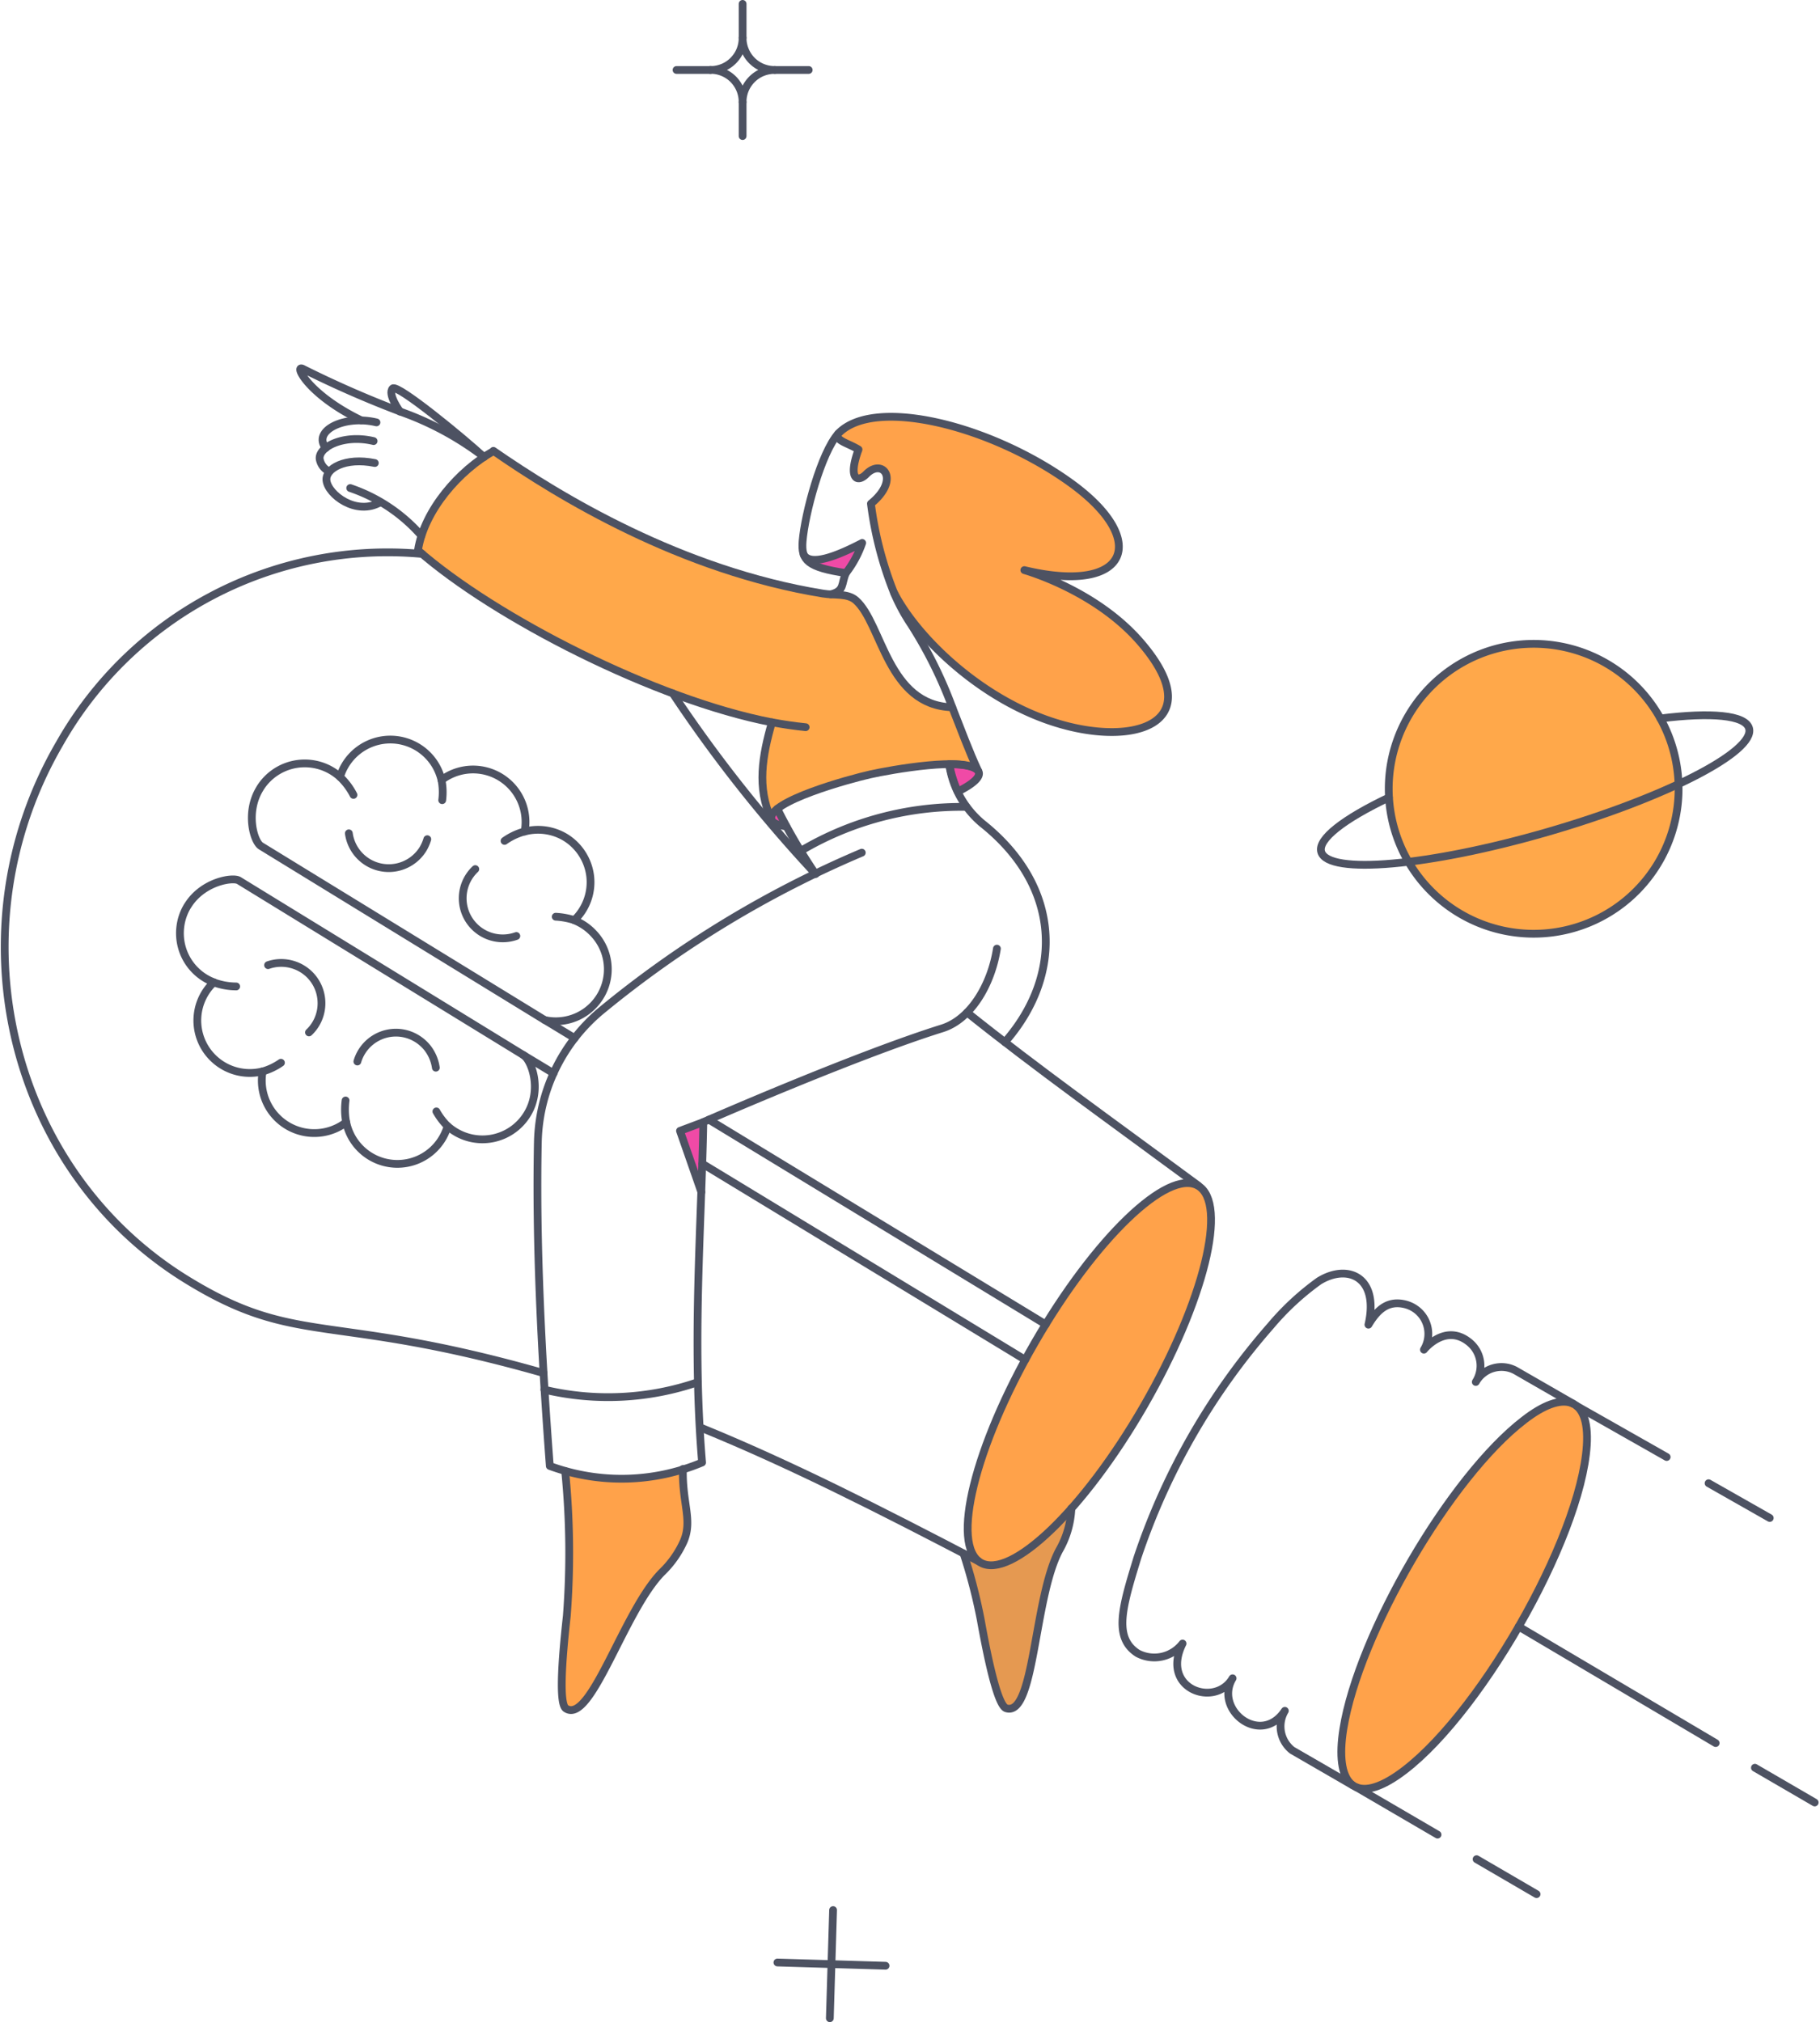 <svg xmlns="http://www.w3.org/2000/svg" width="351.536" height="390.531" viewBox="0 0 351.536 390.531">
  <g id="Layer_1" data-name="Layer 1" transform="translate(0.906 0.75)" opacity="0.71">
    <g id="Group_1" data-name="Group 1">
      <path id="Path_1" data-name="Path 1" d="M157.48,103.668c1.093-7.145,7.145-14.527,12.8-18.1.588-.392,1.175-.742,1.773-1.1,12.8,8.867,36.2,23.209,63.7,27.57,2.114.351,4.712-.155,6.32,1.3,5.062,4.516,6.083,20.3,18.61,20.652,1.732,4.4,3.3,8.64,4.99,12.249-2.052-2.866-17.012-.144-20.817.711-3.722.825-19.806,5.207-19.126,8.64-2.825-6.093-1.722-12.249.124-18.693-22.425-4.32-53.49-20.188-68.368-33.22Z" transform="translate(-77.656 1.848)" fill="#ff8500"/>
      <path id="Path_2" data-name="Path 2" d="M34.879,168.8a27.993,27.993,0,1,0-6.248-8.949,27.9,27.9,0,0,0,6.248,8.949Z" transform="translate(241.057 2.971)" fill="#ff8500"/>
      <path id="Path_3" data-name="Path 3" d="M143.268,293.046c3.567,2.083,10.248-2.237,17.548-10.486a17.906,17.906,0,0,1-2.351,8.094c-4.949,9.269-4.722,32.127-10.218,30.519-1.526-.474-3.341-8.248-4.949-17.156a105.722,105.722,0,0,0-3.3-12.723c.68.351,2.578,1.309,3.268,1.763Z" transform="translate(45.216 7.995)" fill="#da6f0a"/>
      <path id="Path_4" data-name="Path 4" d="M190.655,101.72a20.253,20.253,0,0,1-3.145,5.815c-3.454-.505-7.289-1.557-8.011-3.145a6.134,6.134,0,0,1-.309-.825c.9,2.866,6.124.938,11.465-1.846Z" transform="translate(-25.029 2.383)" fill="#ea0081"/>
      <path id="Path_5" data-name="Path 5" d="M122,81.368c6.959-7.3,29.611-1.567,44.963,9.547,15.435,11.156,11,21.6-8.991,16.806,1.175.351,13.981,4.2,22.342,13.816,12.3,14.135,1.619,19.559-12.166,16.734-16.445-3.382-30.591-16.888-35.375-26.229a69.942,69.942,0,0,1-4.444-17.156c5.733-4.671,2.237-8.918-.907-5.691-1.681,1.732-3.567.907-1.485-4.743-2.1-1.3-4.619-1.722-3.939-3.072Z" transform="translate(38.986 1.651)" fill="#ff7c00"/>
      <path id="Path_6" data-name="Path 6" d="M212.916,303.563a157.8,157.8,0,0,0-.32-28,39.7,39.7,0,0,0,22.734-.351c-.155,6.516,1.887,9.815.2,13.867a19.349,19.349,0,0,1-4.238,6.042c-7.382,7.465-13.7,29.457-18.538,26.312-1.33-.866-.825-8.836.165-17.868Z" transform="translate(-104.347 7.767)" fill="#ff7c00"/>
      <path id="Path_7" data-name="Path 7" d="M157.307,143.16a25.069,25.069,0,0,0,1.65,5.3C165.36,145.274,163.865,143.2,157.307,143.16Z" transform="translate(25.125 3.669)" fill="#ea0081"/>
      <path id="Path_8" data-name="Path 8" d="M193.378,153.459c.165.742,1.227,1.217,2.99,1.443-.67-1.217-1.258-2.32-1.763-3.413-.907.763-1.34,1.433-1.227,1.969Z" transform="translate(-45.351 3.928)" fill="#ea0081"/>
      <path id="Path_9" data-name="Path 9" d="M208.94,211.882l4.124,11.816c.155-4.6.32-9.114.392-13.548Z" transform="translate(-78.503 5.748)" fill="#ea0081"/>
      <path id="Path_10" data-name="Path 10" d="M56.7,293.708c10.547-18.053,24.539-33.426,31.148-30.879,8.949,3.444-3.2,31.1-10.156,43.169-11.7,20.26-25.838,34-31.735,30.838-8.568-4.774,5.434-34.045,10.743-43.128Z" transform="translate(214.769 7.374)" fill="#ff7c00"/>
      <path id="Path_11" data-name="Path 11" d="M126.79,252.448c11.63-20.105,25.724-33.694,31.539-30.312,5.846,3.371,1.134,22.384-10.444,42.489s-25.724,33.653-31.539,30.312C110.5,291.565,115.211,272.553,126.79,252.448Z" transform="translate(72.17 6.104)" fill="#ff7c00"/>
      <path id="Path_12" data-name="Path 12" d="M140,291.283a106.229,106.229,0,0,1,3.3,12.723c1.6,8.918,3.413,16.7,4.949,17.156,5.5,1.65,5.289-21.239,10.218-30.519a17.742,17.742,0,0,0,2.351-8.094" transform="translate(45.216 7.995)" fill="none" stroke="#040b22" stroke-linecap="round" stroke-linejoin="round" stroke-width="1.5"/>
      <path id="Path_13" data-name="Path 13" d="M228.465,147.975a10.157,10.157,0,0,1,7.217-4.722,10.254,10.254,0,0,1,4.4.34,10.043,10.043,0,0,1,3.846,2.175,10.152,10.152,0,0,1,19.6.6,10.136,10.136,0,0,1,16.064,9.939,10.233,10.233,0,0,1,7.887,1.144,10.212,10.212,0,0,1,4.784,7.578,10.144,10.144,0,0,1-3.093,8.413,10.19,10.19,0,0,1,3.64,2.454,10.047,10.047,0,0,1-9.331,16.826l-54.82-33.612c-1.382-.835-3.062-6.485-.2-11.115Z" transform="translate(-179.16 3.525)" fill="none" stroke="#040b22" stroke-linecap="round" stroke-linejoin="round" stroke-width="1.5"/>
      <path id="Path_14" data-name="Path 14" d="M246.42,162.81a7.741,7.741,0,0,0,7.929,12.919" transform="translate(-155.523 4.279)" fill="none" stroke="#040b22" stroke-linecap="round" stroke-linejoin="round" stroke-width="1.5"/>
      <path id="Path_15" data-name="Path 15" d="M260.66,156.11a7.778,7.778,0,0,0,14.331,3.021,8.314,8.314,0,0,0,.825-1.887" transform="translate(-194.188 4.071)" fill="none" stroke="#040b22" stroke-linecap="round" stroke-linejoin="round" stroke-width="1.5"/>
      <path id="Path_16" data-name="Path 16" d="M274.49,145.56a12.851,12.851,0,0,1,2.588,3.454" transform="translate(-209.709 3.744)" fill="none" stroke="#040b22" stroke-linecap="round" stroke-linejoin="round" stroke-width="1.5"/>
      <path id="Path_17" data-name="Path 17" d="M233.12,171.73a14.208,14.208,0,0,1,3.588.66" transform="translate(-126.685 4.556)" fill="none" stroke="#040b22" stroke-linecap="round" stroke-linejoin="round" stroke-width="1.5"/>
      <path id="Path_18" data-name="Path 18" d="M257.775,146.13a12,12,0,0,1,.134,3.887" transform="translate(-173.404 3.762)" fill="none" stroke="#040b22" stroke-linecap="round" stroke-linejoin="round" stroke-width="1.5"/>
      <path id="Path_19" data-name="Path 19" d="M242.42,157.585a12.1,12.1,0,0,1,3.887-1.825" transform="translate(-145.873 4.06)" fill="none" stroke="#040b22" stroke-linecap="round" stroke-linejoin="round" stroke-width="1.5"/>
      <path id="Path_20" data-name="Path 20" d="M241.989,169.864c2.918-4.794,8.929-5.65,9.98-4.866l54.861,33.653c1.567.938,3.722,6.64.742,11.465a10.12,10.12,0,0,1-15.352,2.268,10.1,10.1,0,0,1-19.59-.742,10.139,10.139,0,0,1-16.146-9.826,10.136,10.136,0,0,1-9.424-17.208,10.115,10.115,0,0,1-6.485-10.578,10.006,10.006,0,0,1,1.412-4.176Z" transform="translate(-206.665 4.339)" fill="none" stroke="#040b22" stroke-linecap="round" stroke-linejoin="round" stroke-width="1.5"/>
      <path id="Path_21" data-name="Path 21" d="M259.06,199.018a7.757,7.757,0,0,1,10.156-5.083,7.887,7.887,0,0,1,3.392,2.474,8.075,8.075,0,0,1,1.608,3.8" transform="translate(-190.939 5.23)" fill="none" stroke="#040b22" stroke-linecap="round" stroke-linejoin="round" stroke-width="1.5"/>
      <path id="Path_22" data-name="Path 22" d="M280.481,180.813a7.754,7.754,0,0,1,4.691-.124,7.751,7.751,0,0,1,5.609,6.949,7.773,7.773,0,0,1-1.1,4.557,7.533,7.533,0,0,1-1.3,1.608" transform="translate(-229.609 4.825)" fill="none" stroke="#040b22" stroke-linecap="round" stroke-linejoin="round" stroke-width="1.5"/>
      <path id="Path_23" data-name="Path 23" d="M296.46,184.03a12.606,12.606,0,0,0,4.32.784" transform="translate(-256.063 4.938)" fill="none" stroke="#040b22" stroke-linecap="round" stroke-linejoin="round" stroke-width="1.5"/>
      <path id="Path_24" data-name="Path 24" d="M256.85,208.2a12.768,12.768,0,0,0,2.175,2.856" transform="translate(-173.469 5.688)" fill="none" stroke="#040b22" stroke-linecap="round" stroke-linejoin="round" stroke-width="1.5"/>
      <path id="Path_25" data-name="Path 25" d="M288.08,200.761a11.99,11.99,0,0,0,3.536-1.681" transform="translate(-238.259 5.405)" fill="none" stroke="#040b22" stroke-linecap="round" stroke-linejoin="round" stroke-width="1.5"/>
      <path id="Path_26" data-name="Path 26" d="M275.975,206.15a13.4,13.4,0,0,0,.113,4.207" transform="translate(-210.132 5.624)" fill="none" stroke="#040b22" stroke-linecap="round" stroke-linejoin="round" stroke-width="1.5"/>
      <path id="Path_27" data-name="Path 27" d="M237.01,197.63l5.846,3.536" transform="translate(-136.844 5.36)" fill="none" stroke="#040b22" stroke-linecap="round" stroke-linejoin="round" stroke-width="1.5"/>
      <path id="Path_28" data-name="Path 28" d="M233.05,191.08l5.774,3.5" transform="translate(-128.729 5.157)" fill="none" stroke="#040b22" stroke-linecap="round" stroke-linejoin="round" stroke-width="1.5"/>
      <path id="Path_29" data-name="Path 29" d="M148.65,218l62.357,37.86" transform="translate(-13.893 5.992)" fill="none" stroke="#040b22" stroke-linecap="round" stroke-linejoin="round" stroke-width="1.5"/>
      <path id="Path_30" data-name="Path 30" d="M144.8,209.74l65.069,39.55" transform="translate(-8.785 5.736)" fill="none" stroke="#040b22" stroke-linecap="round" stroke-linejoin="round" stroke-width="1.5"/>
      <path id="Path_31" data-name="Path 31" d="M319.528,103.789a72.791,72.791,0,0,0-70.059,36.643c-20.868,35.849-9.939,82.153,24.384,103.4,21.466,13.29,27.426,6.269,69.11,18.146" transform="translate(-238.88 2.438)" fill="none" stroke="#040b22" stroke-linecap="round" stroke-linejoin="round" stroke-width="1.5"/>
      <path id="Path_32" data-name="Path 32" d="M211.085,293.217c-19.074-9.949-36.117-18.641-53.665-25.807" transform="translate(-23.013 7.525)" fill="none" stroke="#040b22" stroke-linecap="round" stroke-linejoin="round" stroke-width="1.5"/>
      <path id="Path_33" data-name="Path 33" d="M116.23,189.67c13.238,10.6,27.724,20.93,44.654,33.416" transform="translate(69.656 5.113)" fill="none" stroke="#040b22" stroke-linecap="round" stroke-linejoin="round" stroke-width="1.5"/>
      <path id="Path_34" data-name="Path 34" d="M187.91,129.87a270.624,270.624,0,0,0,27.611,34.911" transform="translate(-58.885 3.257)" fill="none" stroke="#040b22" stroke-linecap="round" stroke-linejoin="round" stroke-width="1.5"/>
      <path id="Path_35" data-name="Path 35" d="M172.079,84.511c-6.63,3.732-13.383,11.393-14.6,19.167,14.878,13.043,45.943,28.9,68.368,33.22-1.846,6.444-2.949,12.61-.124,18.693-.68-3.433,15.167-7.753,19.126-8.64,3.866-.866,18.785-3.547,20.817-.711-1.691-3.609-3.258-7.856-4.99-12.249-12.527-.351-13.527-16.167-18.61-20.652-1.608-1.413-4.124-.938-6.32-1.3-27.477-4.464-50.9-18.693-63.7-27.57Z" transform="translate(-77.656 1.848)" fill="none" stroke="#040b22" stroke-linecap="round" stroke-linejoin="round" stroke-width="1.5"/>
      <path id="Path_36" data-name="Path 36" d="M191.653,151.16a60.877,60.877,0,0,0-31.993,8.5" transform="translate(-5.891 3.917)" fill="none" stroke="#040b22" stroke-linecap="round" stroke-linejoin="round" stroke-width="1.5"/>
      <path id="Path_37" data-name="Path 37" d="M179.19,103.988c1.279,2.237,6.227.371,11.29-2.268a20.253,20.253,0,0,1-3.145,5.815" transform="translate(-24.854 2.383)" fill="none" stroke="#040b22" stroke-linecap="round" stroke-linejoin="round" stroke-width="1.5"/>
      <path id="Path_38" data-name="Path 38" d="M187.7,112.283c2.732-.67,2-2,2.938-4.114-7.382-1.093-8.661-2.454-8.362-6.145.443-5.372,3.6-17.084,6.867-20.755" transform="translate(-28.159 1.749)" fill="none" stroke="#040b22" stroke-linecap="round" stroke-linejoin="round" stroke-width="1.5"/>
      <path id="Path_39" data-name="Path 39" d="M189.78,135.31c2.279.433,4.475.742,6.516.949" transform="translate(-41.589 3.426)" fill="none" stroke="#040b22" stroke-linecap="round" stroke-linejoin="round" stroke-width="1.5"/>
      <path id="Path_40" data-name="Path 40" d="M125.923,84.431c-2.083,5.65-.206,6.475,1.495,4.743,3.145-3.217,6.64,1.031.907,5.691a69.922,69.922,0,0,0,4.433,17.156c4.794,9.351,18.93,22.858,35.385,26.229,13.785,2.825,24.466-2.588,12.166-16.734-8.372-9.62-21.167-13.465-22.353-13.816,19.992,4.794,24.425-5.65,9-16.806C151.6,79.791,128.944,74.048,122,81.348c-.67,1.34,1.907,1.815,3.928,3.062Z" transform="translate(38.991 1.65)" fill="none" stroke="#040b22" stroke-linecap="round" stroke-linejoin="round" stroke-width="1.5"/>
      <path id="Path_41" data-name="Path 41" d="M173.548,133.164a83.216,83.216,0,0,0-7.97-16.022,35.56,35.56,0,0,1-3.258-6.042" transform="translate(9.472 2.674)" fill="none" stroke="#040b22" stroke-linecap="round" stroke-linejoin="round" stroke-width="1.5"/>
      <path id="Path_42" data-name="Path 42" d="M195.311,164.047a108.837,108.837,0,0,1-7.341-12.537" transform="translate(-38.737 3.929)" fill="none" stroke="#040b22" stroke-linecap="round" stroke-linejoin="round" stroke-width="1.5"/>
      <path id="Path_43" data-name="Path 43" d="M281.146,82.652c-5.928-1.413-10.805,1.258-10.4,3.536a3.389,3.389,0,0,0,.546,1.268,3.246,3.246,0,0,0,1.021.928" transform="translate(-209.891 1.779)" fill="none" stroke="#040b22" stroke-linecap="round" stroke-linejoin="round" stroke-width="1.5"/>
      <path id="Path_44" data-name="Path 44" d="M280.6,79.152c-6.248-1.495-12.455,1.65-9.784,4.949" transform="translate(-208.789 1.671)" fill="none" stroke="#040b22" stroke-linecap="round" stroke-linejoin="round" stroke-width="1.5"/>
      <path id="Path_45" data-name="Path 45" d="M275.514,100.627A31.808,31.808,0,0,0,261.77,91.44" transform="translate(-195.03 2.064)" fill="none" stroke="#040b22" stroke-linecap="round" stroke-linejoin="round" stroke-width="1.5"/>
      <path id="Path_46" data-name="Path 46" d="M278.812,86.76c-5.774-1.175-9.578,1.1-9.341,3.341.278,2.753,5.774,6.908,10.4,4.238" transform="translate(-207.319 1.909)" fill="none" stroke="#040b22" stroke-linecap="round" stroke-linejoin="round" stroke-width="1.5"/>
      <path id="Path_47" data-name="Path 47" d="M251.753,77.256c-.072-.082-2.474-3.413-1.413-4.475.907-.907,13.94,9.815,17.6,13.238" transform="translate(-175.394 1.484)" fill="none" stroke="#040b22" stroke-linecap="round" stroke-linejoin="round" stroke-width="1.5"/>
      <path id="Path_48" data-name="Path 48" d="M261.821,79.052c-10.372-4.99-13.156-11-11.2-9.9a200.761,200.761,0,0,0,20.115,8.723,58.687,58.687,0,0,1,14.8,8.248" transform="translate(-192.957 1.369)" fill="none" stroke="#040b22" stroke-linecap="round" stroke-linejoin="round" stroke-width="1.5"/>
      <path id="Path_49" data-name="Path 49" d="M212.6,275.561a159.761,159.761,0,0,1,.32,28c-1,9.032-1.5,17-.165,17.868,4.836,3.134,11.166-18.837,18.538-26.312a19.182,19.182,0,0,0,4.238-6.042c1.7-4.052-.351-7.351-.186-13.9" transform="translate(-104.346 7.766)" fill="none" stroke="#040b22" stroke-linecap="round" stroke-linejoin="round" stroke-width="1.5"/>
      <path id="Path_50" data-name="Path 50" d="M126.8,252.448c-11.6,20.095-16.3,39.117-10.444,42.479,5.815,3.341,19.95-10.207,31.539-30.312s16.29-39.1,10.444-42.479-19.93,10.2-31.539,30.312Z" transform="translate(72.161 6.104)" fill="none" stroke="#040b22" stroke-linecap="round" stroke-linejoin="round" stroke-width="1.5"/>
      <path id="Path_51" data-name="Path 51" d="M43.789,325.762c2.938-18.28,20.59-48.685,34.921-59.666,7.4-5.733,12.7-4.722,12.1,4.9-1.155,18.249-21.476,53.459-36.643,63.79C45.748,340.516,42.129,336.134,43.789,325.762Z" transform="translate(214.775 7.375)" fill="none" stroke="#040b22" stroke-linecap="round" stroke-linejoin="round" stroke-width="1.5"/>
      <path id="Path_52" data-name="Path 52" d="M90.459,337.374,78.8,330.631a5.865,5.865,0,0,1-1.413-7.619c-4.64,6.99-13.744-.227-10.094-6.279-3.382,5.774-14.032,2.041-9.661-6.712a6.886,6.886,0,0,1-8.671,1.887c-4.743-3.031-2.99-8.918-.041-18.5a130.6,130.6,0,0,1,25.683-44.7,51.322,51.322,0,0,1,9.372-8.692c5.5-3.413,11.682-.856,9.558,8.424,1.742-2.918,3.794-4.815,7.258-3.887a6.01,6.01,0,0,1,2.361,1.289,5.773,5.773,0,0,1,1.536,2.206,5.857,5.857,0,0,1,.392,2.66,5.77,5.77,0,0,1-.835,2.557s4.073-5.145,8.681-1.495a5.833,5.833,0,0,1,1.34,7.733,5.62,5.62,0,0,1,1.464-1.691,5.535,5.535,0,0,1,2-1,5.794,5.794,0,0,1,2.227-.155,5.588,5.588,0,0,1,2.124.722l10.97,6.31" transform="translate(169.878 6.631)" fill="none" stroke="#040b22" stroke-linecap="round" stroke-linejoin="round" stroke-width="1.5"/>
      <path id="Path_53" data-name="Path 53" d="M174.81,367.61l20.889.629" transform="translate(-25.557 10.635)" fill="none" stroke="#040b22" stroke-linecap="round" stroke-linejoin="round" stroke-width="1.5"/>
      <path id="Path_54" data-name="Path 54" d="M184.64,378.679l.629-20.889" transform="translate(-25.262 10.33)" fill="none" stroke="#040b22" stroke-linecap="round" stroke-linejoin="round" stroke-width="1.5"/>
      <path id="Path_55" data-name="Path 55" d="M157.307,143.16a25.069,25.069,0,0,0,1.65,5.3C165.36,145.274,163.865,143.2,157.307,143.16Z" transform="translate(25.125 3.669)" fill="none" stroke="#040b22" stroke-linecap="round" stroke-linejoin="round" stroke-width="1.5"/>
      <path id="Path_56" data-name="Path 56" d="M193.4,153.45c.2.711,1.2,1.175,2.908,1.4" transform="translate(-45.332 3.989)" fill="none" stroke="#040b22" stroke-linecap="round" stroke-linejoin="round" stroke-width="1.5"/>
      <path id="Path_57" data-name="Path 57" d="M144.8,143.16a18.294,18.294,0,0,0,6.361,11.424c15.435,12.249,15.672,29.415,4.4,42.252" transform="translate(37.633 3.669)" fill="none" stroke="#040b22" stroke-linecap="round" stroke-linejoin="round" stroke-width="1.5"/>
      <path id="Path_58" data-name="Path 58" d="M28.48,263.36l17.394,9.867" transform="translate(275.14 7.4)" fill="none" stroke="#040b22" stroke-linecap="round" stroke-linejoin="round" stroke-width="1.5"/>
      <path id="Path_59" data-name="Path 59" d="M71.4,334.82l15.62,9.114" transform="translate(189.741 9.617)" fill="none" stroke="#040b22" stroke-linecap="round" stroke-linejoin="round" stroke-width="1.5"/>
      <path id="Path_60" data-name="Path 60" d="M52.85,348.26l11.589,6.753" transform="translate(231.448 10.034)" fill="none" stroke="#040b22" stroke-linecap="round" stroke-linejoin="round" stroke-width="1.5"/>
      <path id="Path_61" data-name="Path 61" d="M9.17,277.84l11.816,6.712" transform="translate(319.937 7.849)" fill="none" stroke="#040b22" stroke-linecap="round" stroke-linejoin="round" stroke-width="1.5"/>
      <path id="Path_62" data-name="Path 62" d="M19.3,304.69l38.055,22.5" transform="translate(273.123 8.682)" fill="none" stroke="#040b22" stroke-linecap="round" stroke-linejoin="round" stroke-width="1.5"/>
      <path id="Path_63" data-name="Path 63" d="M.75,331.13,12.3,337.842" transform="translate(337.306 9.503)" fill="none" stroke="#040b22" stroke-linecap="round" stroke-linejoin="round" stroke-width="1.5"/>
      <path id="Path_64" data-name="Path 64" d="M34.879,168.8a27.993,27.993,0,1,0-6.248-8.949,27.9,27.9,0,0,0,6.248,8.949Z" transform="translate(241.057 2.971)" fill="none" stroke="#040b22" stroke-linecap="round" stroke-linejoin="round" stroke-width="1.5"/>
      <path id="Path_65" data-name="Path 65" d="M26.128,149.878C17.457,154,12.312,157.92,13.055,160.395c1.32,4.464,20.858,2.753,43.664-3.846S96.981,140.97,95.682,136.5c-.742-2.557-7.341-3.1-17.115-1.887" transform="translate(241.24 3.385)" fill="none" stroke="#040b22" stroke-linecap="round" stroke-linejoin="round" stroke-width="1.5"/>
      <path id="Path_66" data-name="Path 66" d="M242.7,178.268c-1.134,7.145-5.155,13.7-10.568,15.393-16.888,5.279-46.139,18.1-46.139,18.1-.361,20.229-2.2,42.479-.237,65.739a40.151,40.151,0,0,1-29.415.67c-1.65-21.951-2.7-43-2.31-62.439A33.96,33.96,0,0,1,166.085,190.4,204.32,204.32,0,0,1,216.6,159.73" transform="translate(-51.051 4.184)" fill="none" stroke="#040b22" stroke-linecap="round" stroke-linejoin="round" stroke-width="1.5"/>
      <path id="Path_67" data-name="Path 67" d="M213.456,210.2l-4.516,1.691,4.124,11.816" transform="translate(-78.503 5.75)" fill="none" stroke="#040b22" stroke-linecap="round" stroke-linejoin="round" stroke-width="1.5"/>
      <path id="Path_68" data-name="Path 68" d="M239.612,258.91a53.338,53.338,0,0,1-29.642,1.454" transform="translate(-105.721 7.261)" fill="none" stroke="#040b22" stroke-linecap="round" stroke-linejoin="round" stroke-width="1.5"/>
      <path id="Path_69" data-name="Path 69" d="M201.59.75V7.307" transform="translate(-59.059 -0.75)" fill="none" stroke="#040b22" stroke-linecap="round" stroke-linejoin="round" stroke-width="1.5"/>
      <path id="Path_70" data-name="Path 70" d="M207.6,13.13h6.568" transform="translate(-77.833 -0.366)" fill="none" stroke="#040b22" stroke-linecap="round" stroke-linejoin="round" stroke-width="1.5"/>
      <path id="Path_71" data-name="Path 71" d="M201.59,25.707V19.15" transform="translate(-59.059 -0.179)" fill="none" stroke="#040b22" stroke-linecap="round" stroke-linejoin="round" stroke-width="1.5"/>
      <path id="Path_72" data-name="Path 72" d="M195.767,13.13H189.21" transform="translate(-40.472 -0.366)" fill="none" stroke="#040b22" stroke-linecap="round" stroke-linejoin="round" stroke-width="1.5"/>
      <path id="Path_73" data-name="Path 73" d="M195.57,13.316a6.229,6.229,0,0,0,2.371-.464,6.032,6.032,0,0,0,2.011-1.34A6.166,6.166,0,0,0,201.3,9.5a6.229,6.229,0,0,0,.464-2.371,6.049,6.049,0,0,0,.474,2.371,6.031,6.031,0,0,0,1.34,2.011,6.161,6.161,0,0,0,4.392,1.8,6.281,6.281,0,0,0-2.382.464,6.137,6.137,0,0,0-2.011,1.34,6.332,6.332,0,0,0-1.351,2.011,6.229,6.229,0,0,0-.464,2.371,6.229,6.229,0,0,0-.464-2.371,6.347,6.347,0,0,0-1.34-2.021,6.18,6.18,0,0,0-2.021-1.34,6.039,6.039,0,0,0-2.371-.464Z" transform="translate(-59.235 -0.552)" fill="none" stroke="#040b22" stroke-linecap="round" stroke-linejoin="round" stroke-width="1.5"/>
    </g>
  </g>
</svg>
